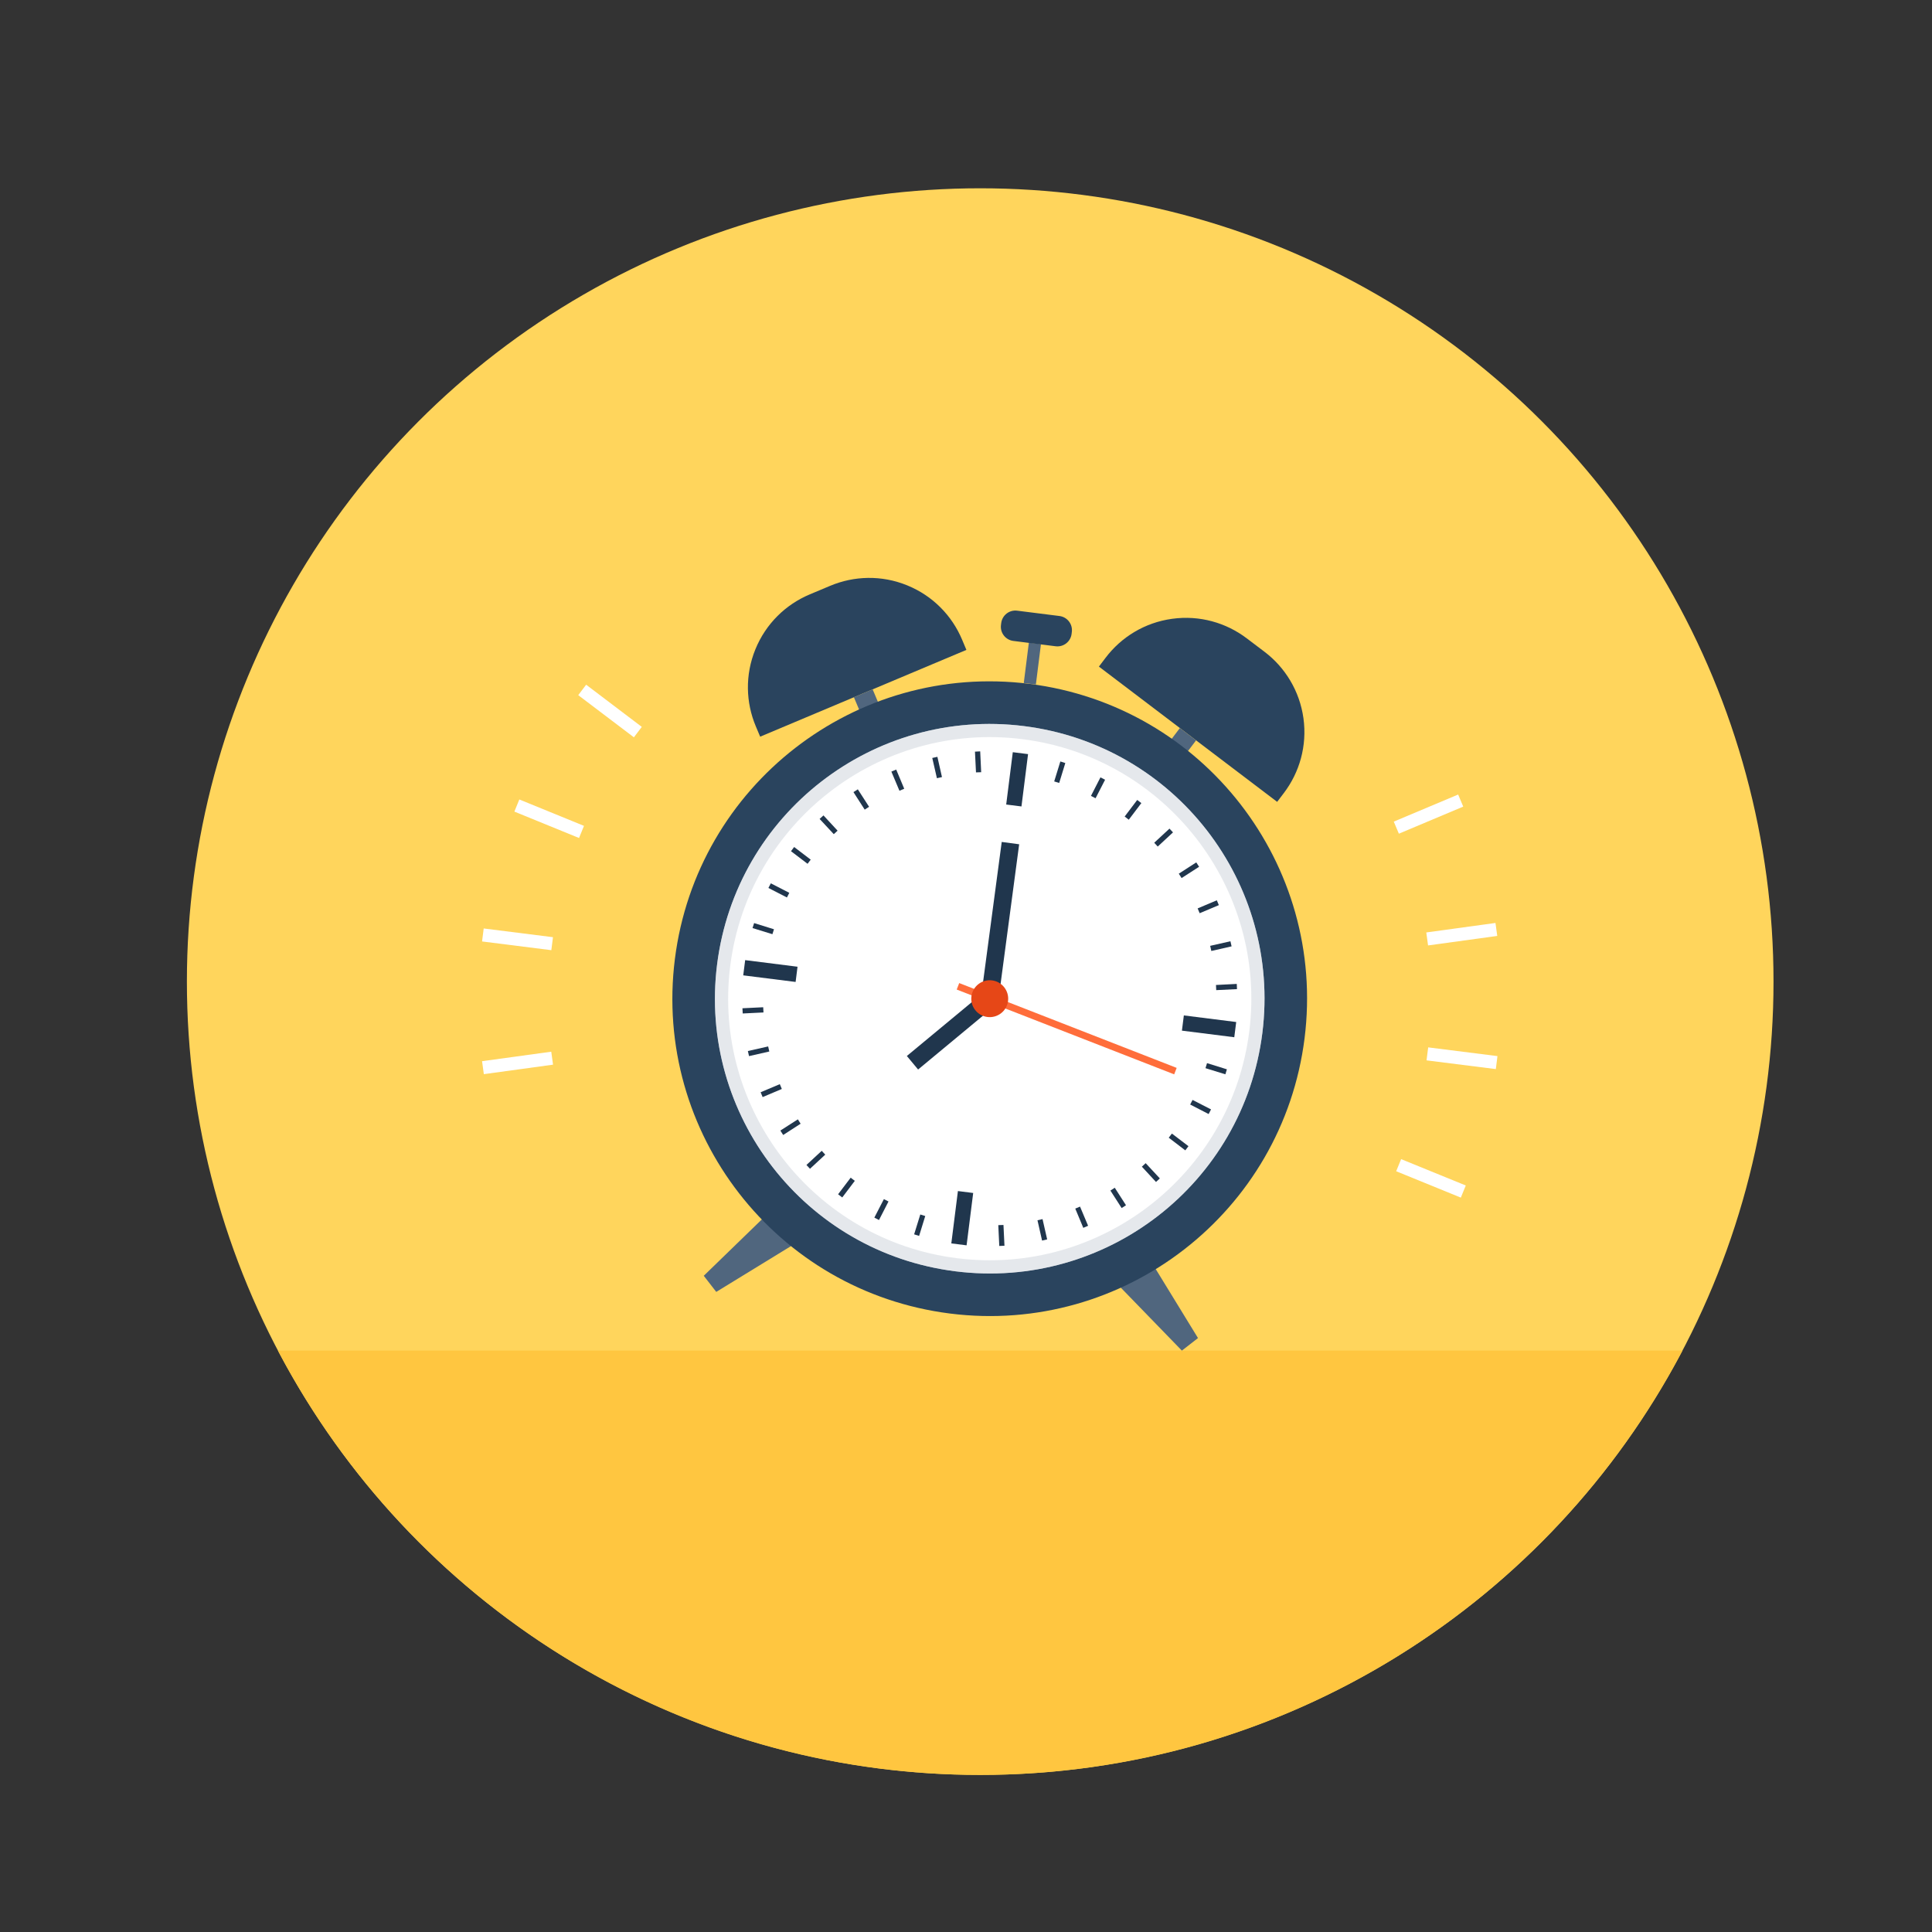 <?xml version="1.0" encoding="utf-8"?>
<!-- Generator: Adobe Illustrator 15.1.0, SVG Export Plug-In . SVG Version: 6.00 Build 0)  -->
<!DOCTYPE svg PUBLIC "-//W3C//DTD SVG 1.1//EN" "http://www.w3.org/Graphics/SVG/1.1/DTD/svg11.dtd">
<svg version="1.1" id="Layer_1" xmlns="http://www.w3.org/2000/svg" xmlns:xlink="http://www.w3.org/1999/xlink" x="0px" y="0px"
	 width="500px" height="500px" viewBox="0 0 500 500" enable-background="new 0 0 500 500" xml:space="preserve">
<rect x="0" y="0" width="500" height="500" fill="#333333" stroke="none"/>
<g>
	<circle fill="#FFD55C" cx="253.676" cy="254.037" r="205.309"/>
	<path fill="#FFC640" d="M71.934,349.535c34.375,65.275,102.84,109.811,181.742,109.811c78.9,0,147.365-44.535,181.741-109.811
		H71.934z"/>
	<g>
		<g>
			<g>
				<g>
					<polygon fill="#50667E" points="185.363,334.344 182.132,330.17 199.236,313.572 205.688,321.888 					"/>
					<polygon fill="#50667E" points="305.868,349.535 310.04,346.29 297.591,325.97 289.267,332.425 					"/>
				</g>
			</g>
			<g>
				<g>
					<path fill="#2A445E" d="M330.526,207.519l-46.129-35.004l1.747-2.307c4.029-5.312,10.087-9.088,17.212-10.064
						c7.127-0.979,13.983,1.026,19.298,5.056l4.616,3.492c5.313,4.038,9.079,10.096,10.068,17.221
						c0.971,7.13-1.029,13.983-5.057,19.295L330.526,207.519z"/>
					<path fill="#2A445E" d="M292.749,173.899c-0.534-0.068-1.041-0.304-1.438-0.723c-0.926-0.958-0.896-2.492,0.063-3.417
						c3.422-3.293,7.734-5.377,12.479-6.024c5.865-0.807,11.904,0.779,16.61,4.352c1.063,0.803,1.276,2.321,0.466,3.384
						c-0.803,1.064-2.321,1.269-3.385,0.467c-3.701-2.807-8.428-4.05-13.037-3.415c-3.725,0.508-7.101,2.138-9.774,4.714
						C294.186,173.774,293.45,173.986,292.749,173.899z"/>
					
						<rect x="303.236" y="189.481" transform="matrix(-0.797 -0.604 0.604 -0.797 433.598 529.972)" fill="#50667E" width="5.269" height="5.261"/>
				</g>
				<g>
					<path fill="#2A445E" d="M250.103,168.194l-53.371,22.458l-1.129-2.675c-2.585-6.141-2.828-13.279-0.107-19.943
						c2.716-6.659,7.874-11.593,14.021-14.186l5.336-2.24c6.147-2.583,13.283-2.834,19.947-0.109
						c6.663,2.718,11.594,7.877,14.182,14.026L250.103,168.194z"/>
					<path fill="#2A445E" d="M199.879,185.043c-0.966-0.119-1.803-0.817-2.05-1.813c-1.136-4.617-0.785-9.399,1.024-13.827
						c2.265-5.551,6.546-9.886,12.071-12.21c1.228-0.521,2.644,0.063,3.161,1.29c0.519,1.223-0.063,2.644-1.286,3.165
						c-4.331,1.82-7.696,5.229-9.475,9.588c-1.418,3.473-1.7,7.216-0.804,10.834c0.321,1.293-0.461,2.599-1.761,2.917
						C200.459,185.061,200.161,185.081,199.879,185.043z"/>
					<polygon fill="#50667E" points="220.987,180.444 225.838,178.4 227.879,183.255 223.031,185.293 					"/>
				</g>
			</g>
			<g>
				
					<rect x="265.488" y="166.519" transform="matrix(-0.992 -0.125 0.125 -0.992 510.631 375.523)" fill="#50667E" width="3.156" height="10.527"/>
				<path fill="#2A445E" d="M259.052,161.756c-0.255,2.01,1.177,3.86,3.188,4.113l10.971,1.384c2.01,0.252,3.86-1.182,4.114-3.191
					l0.063-0.521c0.255-2.016-1.184-3.866-3.193-4.119l-10.969-1.383c-2.01-0.254-3.857,1.183-4.112,3.198L259.052,161.756z"/>
			</g>
			<g>
				<path fill="#2A445E" d="M337.619,268.729c-5.672,44.999-46.755,76.884-91.751,71.213c-44.994-5.673-76.88-46.754-71.208-91.753
					c5.672-44.998,46.754-76.878,91.75-71.207C311.409,182.652,343.287,223.73,337.619,268.729z"/>
				<path fill="#FFFFFF" d="M326.693,267.352c-4.912,38.959-40.483,66.574-79.447,61.66c-38.964-4.911-66.571-40.483-61.659-79.445
					c4.917-38.966,40.48-66.559,79.443-61.649C303.997,192.829,331.605,228.387,326.693,267.352z"/>
				
					<rect x="261.303" y="194.871" transform="matrix(0.992 0.125 -0.125 0.992 27.256 -31.308)" fill="#20364D" width="3.983" height="13.652"/>
				<polygon fill="#20364D" points="206.4,250.188 205.904,254.127 192.348,252.42 192.849,248.479 				"/>
				
					<rect x="246.993" y="308.392" transform="matrix(-0.992 -0.125 0.125 -0.992 456.621 659.089)" fill="#20364D" width="3.985" height="13.658"/>
				<polygon fill="#20364D" points="305.879,266.729 306.379,262.79 319.928,264.497 319.43,268.437 				"/>
				<g>
					<path fill="#20364D" d="M259.245,217.894l-5.362,40.26c-0.158,1.26,0.719,2.407,1.958,2.565
						c1.252,0.166,2.397-0.712,2.558-1.96l5.36-40.261L259.245,217.894z"/>
					<path fill="#20364D" d="M254.69,256.714l-19.998,16.576l2.91,3.501l19.991-16.581c0.966-0.806,1.098-2.228,0.305-3.198
						C257.085,256.033,255.658,255.91,254.69,256.714z"/>
					<polygon fill="#FF6D3B" points="304.523,276.369 248.242,254.417 247.595,256.093 303.877,278.041 					"/>
					<path fill="#E64717" d="M260.882,259.058c-0.331,2.616-2.725,4.469-5.34,4.138c-2.613-0.328-4.467-2.718-4.14-5.333
						c0.332-2.61,2.721-4.47,5.332-4.141C259.35,254.051,261.209,256.447,260.882,259.058z"/>
				</g>
				<path opacity="0.5" fill="#CDD3DA" d="M265.03,187.917c-38.962-4.91-74.526,22.683-79.443,61.649
					c-4.913,38.962,22.695,74.534,61.659,79.445c38.964,4.914,74.535-22.701,79.447-61.66
					C331.605,228.387,303.997,192.829,265.03,187.917z M247.671,325.624c-37.035-4.669-63.359-38.6-58.691-75.63
					c4.668-37.028,38.592-63.368,75.627-58.699c37.024,4.667,63.371,38.602,58.703,75.63
					C318.639,303.954,284.699,330.292,247.671,325.624z"/>
				<g>
					<g>
						<polygon fill="#20364D" points="274.118,202.631 272.826,202.232 274.419,197.065 275.702,197.473 						"/>
						<polygon fill="#20364D" points="283.533,206.587 282.34,205.975 284.796,201.183 285.997,201.799 						"/>
						<polygon fill="#20364D" points="292.127,212.14 291.063,211.317 294.311,207.026 295.378,207.842 						"/>
						<polygon fill="#20364D" points="299.623,219.088 298.714,218.099 302.659,214.446 303.573,215.42 						"/>
						<polygon fill="#20364D" points="305.796,227.24 305.071,226.108 309.592,223.188 310.33,224.32 						"/>
						<polygon fill="#20364D" points="310.473,236.34 309.947,235.096 314.912,232.994 315.438,234.246 						"/>
						<polygon fill="#20364D" points="313.49,246.11 313.192,244.784 318.435,243.597 318.733,244.916 						"/>
						<polygon fill="#20364D" points="314.76,256.246 314.694,254.91 320.075,254.637 320.136,255.984 						"/>
						<polygon fill="#20364D" points="311.979,276.442 312.378,275.138 317.519,276.738 317.127,278.03 						"/>
						<polygon fill="#20364D" points="308.016,285.851 308.628,284.662 313.416,287.112 312.794,288.313 						"/>
						<polygon fill="#20364D" points="302.467,294.436 303.286,293.367 307.574,296.631 306.755,297.713 						"/>
						<polygon fill="#20364D" points="295.514,301.935 296.498,301.028 300.164,304.971 299.171,305.892 						"/>
						<polygon fill="#20364D" points="287.373,308.118 288.5,307.386 291.407,311.919 290.283,312.643 						"/>
						<polygon fill="#20364D" points="278.277,312.786 279.51,312.267 281.599,317.228 280.354,317.766 						"/>
						<polygon fill="#20364D" points="268.498,315.804 269.809,315.503 271.004,320.752 269.688,321.061 						"/>
						<polygon fill="#20364D" points="258.356,317.064 259.698,317.019 259.955,322.399 258.614,322.454 						"/>
						<polygon fill="#20364D" points="238.172,314.308 239.453,314.706 237.865,319.853 236.577,319.446 						"/>
						<polygon fill="#20364D" points="228.75,310.331 229.942,310.944 227.481,315.743 226.281,315.115 						"/>
						<polygon fill="#20364D" points="220.154,304.783 221.223,305.603 217.973,309.899 216.897,309.075 						"/>
						<polygon fill="#20364D" points="212.663,297.828 213.574,298.821 209.624,302.48 208.709,301.492 						"/>
						<polygon fill="#20364D" points="206.485,289.684 207.204,290.818 202.686,293.732 201.958,292.59 						"/>
						<polygon fill="#20364D" points="201.815,280.579 202.337,281.823 197.368,283.926 196.851,282.674 						"/>
						<polygon fill="#20364D" points="198.8,270.818 199.093,272.128 193.85,273.322 193.548,272.005 						"/>
						<polygon fill="#20364D" points="197.517,260.674 197.591,262.024 192.213,262.287 192.143,260.937 						"/>
						<polygon fill="#20364D" points="200.304,240.492 199.9,241.769 194.754,240.18 195.166,238.892 						"/>
						<polygon fill="#20364D" points="204.268,231.063 203.659,232.266 198.861,229.803 199.489,228.606 						"/>
						<polygon fill="#20364D" points="209.812,222.475 208.996,223.549 204.708,220.288 205.523,219.205 						"/>
						<polygon fill="#20364D" points="216.767,214.978 215.783,215.879 212.115,211.94 213.114,211.026 						"/>
						<polygon fill="#20364D" points="224.919,208.797 223.786,209.531 220.872,204.995 222.002,204.28 						"/>
						<polygon fill="#20364D" points="234.013,204.125 232.776,204.646 230.686,199.69 231.936,199.165 						"/>
						<polygon fill="#20364D" points="243.781,201.107 242.472,201.4 241.27,196.163 242.596,195.863 						"/>
						<polygon fill="#20364D" points="253.927,199.85 252.586,199.893 252.32,194.525 253.676,194.452 						"/>
					</g>
				</g>
			</g>
		</g>
		<g>
			<polygon fill="#FFFFFF" points="387.121,276.68 369.186,274.42 369.613,271.059 387.54,273.317 			"/>
			<polygon fill="#FFFFFF" points="378.062,309.941 361.329,303.116 362.61,299.983 379.342,306.803 			"/>
			
				<rect x="369.153" y="240.015" transform="matrix(0.991 -0.136 0.136 0.991 -29.353 53.668)" fill="#FFFFFF" width="18.07" height="3.389"/>
			<polygon fill="#FFFFFF" points="378.684,208.749 362.026,215.758 360.707,212.633 377.369,205.626 			"/>
		</g>
		<g>
			
				<rect x="124.879" y="241.363" transform="matrix(-0.992 -0.125 0.125 -0.992 236.394 500.948)" fill="#FFFFFF" width="18.07" height="3.388"/>
			
				<rect x="124.941" y="273.474" transform="matrix(-0.991 0.136 -0.136 -0.991 304.135 529.554)" fill="#FFFFFF" width="18.071" height="3.387"/>
			
				<rect x="133.027" y="210.251" transform="matrix(-0.926 -0.378 0.378 -0.926 193.562 461.849)" fill="#FFFFFF" width="18.072" height="3.39"/>
			
				<rect x="148.952" y="182.313" transform="matrix(-0.797 -0.604 0.604 -0.797 172.648 426.088)" fill="#FFFFFF" width="18.071" height="3.388"/>
		</g>
	</g>
</g>
</svg>
